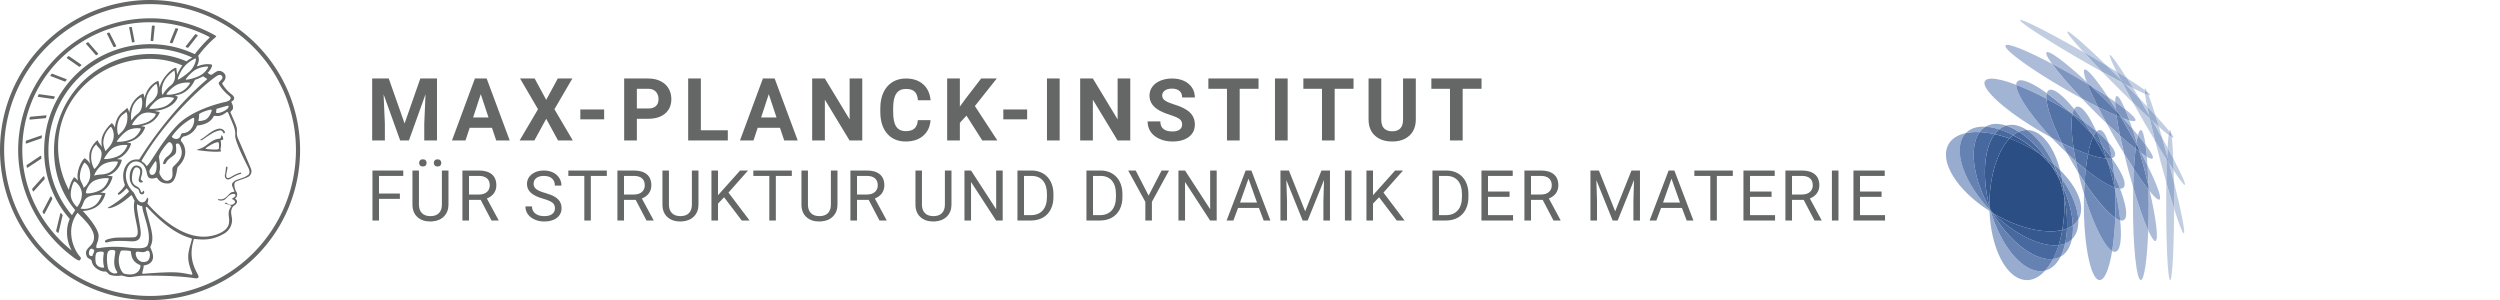 <svg xmlns="http://www.w3.org/2000/svg" viewBox="0 0 2500 300"><defs id="defs35878">
    <style id="style35876">.cls-1,.cls-2{fill:#666;}.cls-2{fill-rule:evenodd;}.cls-3{fill:#c1cde1;}.cls-4{fill:#a2b4d4;}.cls-5{fill:#acbcd8;}.cls-6{fill:#97accf;}.cls-7{fill:#708bb9;}.cls-8{fill:#6582b2;}.cls-9{fill:#99adce;}.cls-10{fill:#5372a5;}.cls-11{fill:#7d95bf;}.cls-12{fill:#48699f;}.cls-13{fill:#7c95bd;}.cls-14{fill:#5f7bac;}.cls-15{fill:#365990;}.cls-16{fill:#406197;}.cls-17{fill:#34558b;}.cls-18{fill:#4b6a9e;}.cls-19{fill:#2b4e85;}</style>
  </defs><defs><style>.minerva-base-style{}</style></defs><g transform="translate(0 0) scale(1.429) translate(0 0)" style="fill: #656767;"><title>minerva</title><path d="M105,0A105,105,0,1,0,210,105,105.1,105.1,0,0,0,105,0Zm0,207.1A102.1,102.1,0,1,1,207.1,105,102.2,102.2,0,0,1,105,207.1Z"/><path class="minerva-base-style" d="M166.6,97c-1.4-3.1-.5-5.1-.9-7.3s-2.7-7-4.3-10.8c-.7-1.7,3.8-1.3.4-7.6,0-.2,4.7-2,0-5.5a26.4,26.4,0,0,1-6-6.7,1,1,0,0,1,0-1.3c2.7-2.4,2.8-5.8-.1-7.5s-4.5,0-6.7,1.4c-.7.5-1.1.8-1.9.5L145.3,51c2.7-2.6,3.3-5.2,3.1-5.6s-4.6-1.3-10.2,1l-.4-.3c2.3-3.9,1-6.7.9-6.9h-.1A81,81,0,0,1,151,25.9h.1c.2-.3.3-.6-.2-.9l-1-.6A92.4,92.4,0,0,0,12.7,105c0,29.5,15,57.9,39.4,75.6a13.5,13.5,0,0,0,2.8,1.6A1.1,1.1,0,0,0,56,182l.3-.5a1,1,0,0,0,.3-.8c0-.7-.9-1.3-2.1-3a27.7,27.7,0,0,1-4.7-15.1,22.1,22.1,0,0,1,4.5-13.7c3.7,3.9,11.7,10.9,11.5,17.4s-6.9,6.8-5.4,12.2c.9,3.4,3.4,2,3.9,4.6.7,4.4,6.7,7.3,9.3,6.9.7-.1,1.2.4,2.4,1.7s6.2,1.6,8.2,1.2,4.1,1.4,8,.9,6.1-.9,8.2-.9,22.5-.3,36,1.8c2.4.4,3.1-.7,2.1-2.5-4.9-8.6-5.6-15.8-2.8-25,5,.4,12.2,1.7,21.6-4a11,11,0,0,0,5.1-9.5c-.1-2.1-1-4.7-.5-6.7s1.3-2.7,2.1-3.2c3.6-2.6,1-4.6.4-4.8a3.4,3.4,0,0,0,1.1-4.6c-.7-.7-2.7-6.2-.4-7.3s5.3-1.8,8.1-3.1a4.5,4.5,0,0,0,2.4-6C174.2,114.4,166.8,97.4,166.6,97ZM64.7,179.1c-.7.2-2.9.3-2.4-2.7s2.3-2.6,3.3-1.6S64.9,177.6,64.7,179.1Zm87-125.9c1.2-.8,2.5-1.1,3.3-.4,2.6,2.6-2.9,4.1-1.8,6.1a30.7,30.7,0,0,0,7.5,8.4c1.2,1,1.4,3.1-3.3,4.1s-23.6,5.9-33.6,16.5c-12.5,13.2-20.4,30.3-21.5,28s-3.6-2.8-3.2-3.5C117,81.6,145.1,57.3,151.7,53.2Zm8.2,21.7c-1,2.9-9.1,5.5-8.7,3.5s0-2.2.6-2.3,3.5-1.1,7.5-2.1C159.7,73.9,160.2,74.1,159.9,74.9Zm-20.6,5.3c-.2-1.2,8.5-4.1,8.8-3.3s-1.8,6-4.7,7-4.7.9-4.6.4A11,11,0,0,0,139.3,80.2ZM119,125.8c-4,2.5-6.2-2.2-6.8-3.1a3.7,3.7,0,0,1-.5-3.1c.3-1.4.5-3.3-.4-9.3-.4-2.7,5-9.2,6.3-10.4s3.1.6,3.2,2.6c.3,3.6-1.8,5.6-3.9,7.2s-3.1,4.4-2.6,5.1a1.5,1.5,0,0,0,1.9-.9c1.5-3.3,6-4.9,6.7-6.7s.3-4.4.2-5.6.9-1.2,1.6-1.1,1.4,1.4,1.8,2.7c2.9,7.5-4.3,12-5.5,13.8S122.1,123.9,119,125.8Zm6.1-29.1c-2.2,1.5-5.3-.5-4.7-1.4a43.7,43.7,0,0,1,11.5-11c3.4-2.1,3.8-2.3,4-1.1a10.6,10.6,0,0,1-2.6,7.5c-2.3,2.5-4.6,2.3-5.8,2.6S126.7,95.6,125.1,96.7Zm-19.3,25.6c-1-.2-1.4-2.1-1.2-2.9s3.1-5.2,4-6.4a.5.5,0,0,1,.8.3C110,117.4,109.4,123.1,105.8,122.3ZM138,48.2a17.7,17.7,0,0,1,7.5-1.6c.8.1-1.9,4.8-6.6,6.8s-8.5,2.5-8.9,2.3S134.1,49.9,138,48.2ZM54.7,126.5c-1.5-1.7-2.8-2.6-2.9-2.5a22.4,22.4,0,0,0-3.6,8.9A65.4,65.4,0,0,1,40.7,105C39.3,69.6,69,41.1,105.2,41.2a56.8,56.8,0,0,1,22.4,4.6,31.3,31.3,0,0,0-3.7,6.6c0-1.9-.5-3.4-.4-4.6s-5.1.9-9.7,8.3a19.9,19.9,0,0,0-2.2,5.3c-.1-2.8-.7-4.9-.9-4.9a16.1,16.1,0,0,0-8.5,8.8,22.4,22.4,0,0,0-1.1,3.4c-.2-1.9-.7-3.2-.9-3.2s-5.9,2.3-8.6,8.9A15.4,15.4,0,0,0,90.5,79c-.5-2.3-1.4-3.7-1.7-3.4-1.9,2.4-5.7,3.5-7.6,9.6a13.2,13.2,0,0,0-.7,4.2c-.8-2-2-3.2-2.3-3.2s-6.1,5.5-7,10.9a15.8,15.8,0,0,0,.2,5.8c-1.1-1.8-2.5-3-3.1-4.8-.9.5-5.7,5-5.8,10.7a19.7,19.7,0,0,0,.7,6.1c-1.6-2.9-3.8-4.2-4.1-4.1s-4,4.1-4.8,11.1A11.8,11.8,0,0,0,54.7,126.5Zm74.1-79.7c2.8-3.4,7.6-6.1,8.2-5.8s-.8,5.6-3.9,8.6-8.1,6.2-8.6,6.1S126.2,49.8,128.8,46.8Zm-9.3,13a21,21,0,0,0-5.6,6.4c-.5.9-1.9-5,1.7-10.6,2.2-3.5,6.6-6.6,6.5-6.2S124.2,56,119.5,59.8Zm-10.1,7.5c-3.4,5.1-3.6,3.3-7.3,8.3-.2.2-.2-6.5,1.1-9.4,2.1-4.7,5.7-7.4,6.2-7.5S111.3,64.5,109.4,67.3ZM98.3,77.4c-1.7,3-3.3,2.3-6.2,6.7-.3.4-1.1-3.6.7-9.1a12.6,12.6,0,0,1,5.9-6.9C99.3,68,100.4,73.8,98.3,77.4ZM88,88.1c-1.8,3.9-2.9,4-5,6.4-.3.4-1.8-3.7-.4-8.8s4-5.6,5.3-7S89.9,84,88,88.1Zm-8.4,6.6a10.3,10.3,0,0,1-.4,3c-1.3,4.3-3.9,6.2-5.3,8.1a15.7,15.7,0,0,1-1.6-5.8,15.2,15.2,0,0,1,5.2-11.2C78.3,88.8,79.6,92,79.6,94.7Zm-8.5,12.8A14.9,14.9,0,0,1,66,118.3a17.7,17.7,0,0,1-2.2-7.6c-.2-6.3,2.4-8.5,3.6-9.7C67.9,102.8,71.1,104.2,71.1,107.5ZM59,113.8c1.8.9,3.9,3.4,4.1,8.2s-3.2,8.7-4.6,9.4c-.9-3.7-2.6-4.4-2.6-8A18,18,0,0,1,59,113.8Zm7.3,12.5c4.6-2,9.6-1.7,9.8-1.5s-1.5,5.9-5.9,8.2-9.5,2.7-10,2.1S61.7,128.3,66.3,126.3Zm-.4-3.4c.3-1.5,3-6.5,7.1-8.3h0a18.4,18.4,0,0,1,9.4-1.5c.5.2-1.7,5.6-5.8,7.6S70.1,121.6,65.9,122.9Zm6.9-11.8c.2-.4,3.5-6.4,7.4-8.2a17.5,17.5,0,0,1,8.9-1.4c.3.1-1.8,5.4-6.2,7.6S72.6,111.6,72.8,111.1Zm8.9-11.9c-.3-.2,4.4-6.4,8.4-8.3a15.6,15.6,0,0,1,8.4-1c.3.3-1.9,5.5-6.5,7.5A24.2,24.2,0,0,1,81.7,99.2ZM92.4,87.4c-.2-.2,3.4-6.3,7.4-7.9s7.7-.1,8.9,0-1.3,4.5-6.6,6.4S93.1,87.7,92.4,87.4Zm12-11.4c.1-.3,4.1-5.9,8.1-7.3a16.4,16.4,0,0,1,9.2-.2c.5.2-2.8,5-7.7,6.5S104.3,76.3,104.4,76Zm12.1-9.9c-.5-.3,4.3-5.7,8.2-7.2a18,18,0,0,1,8.3-1c.3.2-2.5,4.9-7.1,6.7S117.1,66.5,116.5,66.1ZM50.2,175.3C28.6,158.1,15.6,132.1,15.6,105A89.3,89.3,0,0,1,146.4,25.8a.4.4,0,0,1,.1.7,97.3,97.3,0,0,0-10.2,11.4,73.1,73.1,0,0,0-31.3-7A74.3,74.3,0,0,0,30.9,105a72.1,72.1,0,0,0,17.9,48.2,23.1,23.1,0,0,0-1.9,9.4A25.6,25.6,0,0,0,50.2,175.3Zm.2-24.8h-.1A69.2,69.2,0,0,1,33.9,105,71.2,71.2,0,0,1,105,33.9a70.1,70.1,0,0,1,29.6,6.4,22.6,22.6,0,0,0-4.1,2.6A63.1,63.1,0,0,0,105,37.8,67.3,67.3,0,0,0,37.8,105c0,16.1,5,30.2,14.8,42C52.1,147.9,51.3,149.1,50.4,150.5Zm3.5-5.6c-1.3-1.2-4.1-4.3-4.4-8.3V136c0-4.3,1.9-8.6,2.4-9s5.3,3.3,5.4,8.7A14.4,14.4,0,0,1,53.9,144.9Zm8-7.2c3.9-1.8,9.6-1.4,9.3-1.1s-1.8,5.8-6.2,8a12.1,12.1,0,0,1-8.7,1.3C58.6,143.3,58.1,139.5,61.9,137.7Zm5.2,46.5c-.6-2.7-.4-6.3.5-7.3s4.9-1.2,5-.1-1.1,5.4.3,10.2C72.6,187.7,68.3,187.4,67.1,184.2Zm.3-11.1c-.3-2,1.6-3.9,1.6-8.2s-6.6-12.6-11.1-17.3a19.5,19.5,0,0,0,7.9-1.9c6.6-3.1,7.9-10.1,8.1-10.4a11,11,0,0,0-3.8-.4l.8-.4c6.4-3.5,8.1-11,7.8-11.1a17,17,0,0,0-4-.3l2-.7c6.8-2.7,8.7-10.3,8.5-10.6a16.1,16.1,0,0,0-3.5-.4l1.9-.8c6.2-3.1,8.4-10.1,8.1-10.3a10.5,10.5,0,0,0-3.3-.4,23.7,23.7,0,0,0,4.5-1.5c6.7-2.9,8.9-9.3,8.6-9.6a10.9,10.9,0,0,0-3-.5,34.5,34.5,0,0,0,4.4-1.3c6.6-2.2,9.2-8.5,8.8-8.6l-3.7-.8a24.5,24.5,0,0,0,6.6-1.3c7.1-2.4,9.6-6.7,9.8-8.6a6,6,0,0,0-2.3-.8,29.3,29.3,0,0,0,4.7-1.2c6.6-2.7,9.4-9.3,9.6-9.8a29.3,29.3,0,0,0,3.9-1.6l1.9-.9,1.6,1.1c1,.6,1.4.8.9,1.2C122,75,105,99.5,97.6,111.3c-.2.4-.6.3-1.3.3-7.9-.6-12.4,8.9-8.9,17.8-.4,1.8-4.2,5.3-4.5,5.5s-1,1.4.3,1.3,4.2-3.2,5.4-4.5c.4.6,2.2,2,1.3,2.8A63.6,63.6,0,0,1,76,145c-2.6,1.2,4.2,2.1,15.7-8.3.7-.6,1.5,2.4,2.5,3.7-2,6.5,2.9,19.1,2.1,23a2.8,2.8,0,0,1-2.8,2.7c-11.4.3-12.5-.3-18.3,1.4-2.7.8-2,2.6-.1,2.1s4.6-1.5,16.9-.7c3.1.1,6.5-.6,6.5-5.7s-3.6-18.4-2.4-20.3a6.9,6.9,0,0,0,3.5,1.4c-.2,4.5,7,19,3.8,27-1.2,3-6.4,2.7-15.4,1.8C72.7,171.6,67.7,174.9,67.4,173.1Zm35.1,9.9c-5.9,2-8.3-4.9-7.3-6.4s4.4,1,7.3-.9S106,181.8,102.5,183Zm-27,4.3c-.8-3.7-1.1-10,.4-11.5s4.9-.9,4.8.2c-.3,4.3-2.1,9.2,1.2,14.1C83.2,192,76.7,192.3,75.5,187.3Zm11.4,4.2c-1.6-.4-6-7.4-2.4-15.8.3-.8,5.8-.3,6.8,0s-.8,6.8,6.8,9.8C98.8,185.8,98,194.3,86.9,191.5Zm47.2-23.3c-2.5,8.8-3.8,12.3,0,21.9.5,1.3.9,2.3-.2,2.1-7.7-1.4-9.4-2.6-33.7-.6-1.7.2.6-3.4.3-5.8,2.2-.3,5.8-1.3,6.5-4.9s-2.1-7.6-1.8-8.2c3.5-6.7-.2-14.1-3.1-26.6-.3-1.2.4-1.7.9-1.1,15.6,16.9,25.5,20.2,30.9,21.8C134.4,167,134.3,167.6,134.1,168.2ZM174,122.1c-3.3,2.9-8.3,3.1-10.3,4.9s-1.5,2.5-.4,5.2,1.1,1.7-1.1,2.3-4.1,5.8-8.8,4.9c-1.8-.3-.5.8.2.9,2.6.3,3.7-.5,4.6-1.4s2.2-2.4,3.6-2.9,2.9-.5,3,.6-1.9,2.1-2.7,2.5c1,.5,3.9,1.9,1.4,3.6s-4.6-.5-4.9-.7-1.7-.2-1.3.3,5.2,1.3,4.5,2.2c-3.5,4.7-.6,7.5-1.7,12.3s-7.7,7.5-12.8,8.4c-17.4,3.1-34.3-11.6-44.2-22.8.9-2.1.8-4.8-.1-3.8s-.7,2.4-2.8,2.9c-3.9,1-5.7-5.9-6.9-7.1-4.8-4.7-6.7-11.4-3.9-17.3s9-4.7,11.4-1.1,1.7,7,3.4,8.3,4.8.2,5.4,0,1.7,4.3,8,4.1,5.9-10.7,6.9-11.6c8.6-8.4,4.2-15.9,2.6-17.6s1-3.6,1.5-3.7a13,13,0,0,0,9.4-7.7s8.4-.2,11.4-6.2c.8-1.6,3.3,1.5,8.9-2.9a.8.8,0,0,1,1.4.3c3.7,8.9,5.2,11.3,4.9,15.8s8.7,21.5,9.4,23.1S174.8,121.3,174,122.1Z"/><path class="minerva-base-style" d="M153.8,90c-4.9.2-10.6,6.2-12.4,7s-1.3,1.5-.2,1.1,5.9-4.7,10.7-6.4,3.6,1.8,5,1.6S156.6,89.9,153.8,90Z"/><path class="minerva-base-style" d="M154.9,94.8c-.4.1.4,2.2-1.7,2.3-4.6.3-8.3,4.7-11.1,6a12.9,12.9,0,0,1-3.8,1.4.3.3,0,0,0,.1.6c11.7,1.6,16.2,1.1,16.3.7s-.6-1.2-.4-1.7a11.3,11.3,0,0,0,.1-5.5c-.2-.8,1.8-.3,1.8-1.3S155.6,94.7,154.9,94.8Zm-1.8,9.3c-.2.9-5.5.5-8.3.2-.7,0-1.8-.1.3-1.4s4.1-2.8,7.2-3.4a.8.8,0,0,1,.8.6A10.6,10.6,0,0,1,153.1,104.1Z"/><path class="minerva-base-style" d="M168.4,120.8c-.9,0-4.5,1.6-5.9,2.5s-4.4,2.7-4.2-.8c.1-1.3.9-4.4.9-5.3s-1-.7-1.1,0a36.9,36.9,0,0,1-.7,5.3c-.4,1.8,1.2,4,3.6,2.7s4.8-2.9,7.3-3.4C168.9,121.7,169,120.8,168.4,120.8Z"/><path class="minerva-base-style" d="M100.5,133.6c-.7-.3-.5,1.2-1.4,1s-.2-1.3-1.8-3-2.8-1.2-4.3-3.6-.3-12,3.1-10.8,1.6,5,1,8,2.5,2.8,2.8,2.1-1.1-.9-1.4-1.9,3.5-7.6-1.8-9.4c-3.8-1.3-6.4,3.6-5.9,8.9a8,8,0,0,0,5.1,7.1c2.3.8.6,4,3.7,4C101,136,101.3,133.9,100.5,133.6Z"/><path class="minerva-base-style" d="M131.3,33.4c.2.1.3,0,.5-.1l6.5-8.3a.5.5,0,0,0-.2-.6L137,24a.4.4,0,0,0-.5.1L130,32.4c-.2.2-.1.5.2.6Z"/><path class="minerva-base-style" d="M119.2,30l1.1.3a.5.5,0,0,0,.5-.3l3.8-9.4a.4.4,0,0,0-.3-.6l-1.2-.2h-.3l-3.9,9.6A.4.4,0,0,0,119.2,30Z"/><path class="minerva-base-style" d="M105.8,28.7h1.1c.2.1.4-.1.4-.3l1-10a.5.5,0,0,0-.4-.5h-1.1c-.3,0-.4.2-.5.4l-.9,10A.4.4,0,0,0,105.8,28.7Z"/><path class="minerva-base-style" d="M92.8,29.7l1.1-.2c.2,0,.4-.2.3-.4l-1.9-9.9c0-.2-.2-.4-.4-.3H90.7c-.2.1-.4.3-.3.5l1.9,9.9C92.3,29.6,92.5,29.7,92.8,29.7Z"/><path class="minerva-base-style" d="M79.4,32.8l.5.2,1.1-.4a.4.4,0,0,0,.3-.6l-4.6-9a.4.4,0,0,0-.5-.2l-1,.3a.4.4,0,0,0-.3.6Z"/><path class="minerva-base-style" d="M67,38.5c.1.2.3.2.5.1l1-.6a.4.4,0,0,0,.1-.6l-6.7-7.7c-.2-.2-.4-.2-.5-.1l-1,.6c-.3.1-.3.4-.1.6Z"/><path class="minerva-base-style" d="M55.4,46.7c.2.1.4.1.5-.1l.9-.7a.5.5,0,0,0,0-.7l-8.5-5.9h-.5l-.9.8a.5.5,0,0,0,0,.7Z"/><path class="minerva-base-style" d="M45.4,57.1a.4.4,0,0,0,.4-.2l.8-.9c.2-.2.1-.5-.2-.6l-9.8-3.8c-.2-.1-.4-.1-.5.1l-.7.9a.4.4,0,0,0,.2.7Z"/><path class="minerva-base-style" d="M26.8,67.8l10.5,1.5c.2,0,.4-.1.4-.3l.6-1a.4.4,0,0,0-.3-.6L27.5,65.9l-.5.2a5.4,5.4,0,0,1-.5,1.1A.4.4,0,0,0,26.8,67.8Z"/><path class="minerva-base-style" d="M21.1,83.7l10.7-1a.3.3,0,0,0,.3-.3,7.6,7.6,0,0,0,.4-1.1.4.4,0,0,0-.4-.6l-10.8,1-.4.3-.3,1.2C20.6,83.5,20.8,83.8,21.1,83.7Z"/><path class="minerva-base-style" d="M29.2,96.5c0-.4.1-.9.1-1.3s-.2-.5-.5-.4L18.4,98.4c-.2.1-.3.2-.3.4s-.1.8-.1,1.2a.4.4,0,0,0,.6.4l10.3-3.6A.3.3,0,0,0,29.2,96.5Z"/><path class="minerva-base-style" d="M28.9,110.8v-1.3a.5.5,0,0,0-.7-.4l-9.4,6.3c-.2,0-.2.2-.2.4s.1.8.1,1.2a.5.5,0,0,0,.7.3l9.4-6.2C28.9,111,29,110.9,28.9,110.8Z"/><path class="minerva-base-style" d="M31.3,125l-.3-1.3a.4.4,0,0,0-.7-.2L22.6,132c-.1.1-.2.3-.1.4s.3.8.4,1.2a.4.4,0,0,0,.7.2l7.6-8.4C31.3,125.3,31.3,125.2,31.3,125Z"/><path class="minerva-base-style" d="M35.2,137.7,29.8,148c-.1.1,0,.3,0,.4l.7,1.2a.4.4,0,0,0,.7-.1l5.4-10.2c0-.1.1-.2,0-.4l-.6-1.2A.5.5,0,0,0,35.2,137.7Z"/><path class="minerva-base-style" d="M42.9,149.3c-.2-.3-.7-.2-.7.1l-2.9,12c-.1.2,0,.3,0,.4l1,1a.4.4,0,0,0,.7-.1l2.8-11.9c.1-.1,0-.2,0-.3Z"/></g><g transform="translate(366.666 41.435)"><g transform="translate(0 99.06)" style="fill: #656767;"><path d="M5.500-62L22.094-62L37.922-17.029L53.656-62L70.328-62L70.328 0L57.594 0L57.594-16.951L58.859-46.213L42.234 0L33.516 0L16.922-46.166L18.203-16.951L18.203 0L5.500 0L5.500-62ZM129.563 0L125.281-12.719L103.031-12.719L98.797 0L85.297 0L108.234-62L120-62L143.063 0L129.563 0ZM114.109-46.339L106.453-23L121.859-23L114.109-46.339ZM168-62L179.547-40.631L191.109-62L205.703-62L187.766-31.259L206.172 0L191.391 0L179.547-21.715L167.703 0L152.938 0L171.344-31.259L153.391-62L168-62ZM237.484-31L237.484-21.141L213.656-21.141L213.656-31L237.484-31ZM281.328-21.703L270.203-21.703L270.203 0L257.500 0L257.500-62L281.531-62Q288.484-62 293.750-59.436Q299.016-56.872 301.852-52.155Q304.688-47.437 304.688-41.410L304.688-41.410Q304.688-32.259 298.484-26.981Q292.281-21.703 281.328-21.703L281.328-21.703ZM270.203-51.719L270.203-32L281.531-32Q286.578-32 289.219-34.415Q291.859-36.830 291.859-41.325L291.859-41.325Q291.859-45.932 289.195-48.786Q286.531-51.639 281.828-51.719L281.828-51.719L270.203-51.719ZM334.203-62L334.203-10.203L361.156-10.203L361.156 0L321.500 0L321.500-62L334.203-62ZM417.563 0L413.281-12.719L391.031-12.719L386.797 0L373.297 0L396.234-62L408-62L431.063 0L417.563 0ZM402.109-46.339L394.453-23L409.859-23L402.109-46.339ZM495.609-62L495.609 0L482.906 0L458.203-40.804L458.203 0L445.500 0L445.500-62L458.203-62L482.953-21.117L482.953-62L495.609-62ZM551.172-20.375L563.875-20.375Q563.156-10.422 556.531-4.711Q549.906 1 539.078 1L539.078 1Q527.219 1 520.430-6.937Q513.641-14.874 513.641-28.728L513.641-28.728L513.641-32.475Q513.641-41.321 516.773-48.054Q519.906-54.786 525.727-58.393Q531.547-62 539.234-62L539.234-62Q549.906-62 556.422-56.281Q562.938-50.563 563.953-40.234L563.953-40.234L551.266-40.234Q550.797-46.203 547.938-48.891Q545.078-51.578 539.234-51.578L539.234-51.578Q532.891-51.578 529.742-47.065Q526.594-42.551 526.500-33.059L526.500-33.059L526.500-28.437Q526.500-18.526 529.531-13.943Q532.563-9.359 539.078-9.359L539.078-9.359Q544.953-9.359 547.852-12.047Q550.750-14.734 551.172-20.375L551.172-20.375ZM615.625 0L599.797-24.875L593.203-17.721L593.203 0L580.500 0L580.500-62L593.203-62L593.203-33.901L598.781-41.606L614.484-62L630.094-62L608.219-34.451L630.734 0L615.625 0ZM660.484-31L660.484-21.141L636.656-21.141L636.656-31L660.484-31ZM693-62L693 0L680.313 0L680.313-62L693-62ZM763.609-62L763.609 0L750.906 0L726.203-40.804L726.203 0L713.500 0L713.500-62L726.203-62L750.953-21.117L750.953-62L763.609-62ZM815.453-15.963L815.453-15.963Q815.453-19.529 812.914-21.436Q810.375-23.344 803.773-25.468Q797.172-27.593 793.313-29.660L793.313-29.660Q782.828-35.289 782.828-44.851L782.828-44.851Q782.828-49.826 785.641-53.721Q788.453-57.615 793.719-59.808Q798.984-62 805.547-62L805.547-62Q812.156-62 817.313-59.613Q822.469-57.227 825.328-52.897Q828.188-48.567 828.188-43.047L828.188-43.047L815.500-43.047Q815.500-47.237 812.828-49.556Q810.156-51.875 805.344-51.875L805.344-51.875Q800.688-51.875 798.102-49.930Q795.516-47.985 795.516-44.820L795.516-44.820Q795.516-41.841 798.547-39.834Q801.578-37.827 807.453-36.052L807.453-36.052Q818.281-32.814 823.234-28.003Q828.188-23.193 828.188-16.032L828.188-16.032Q828.188-8.061 822.141-3.530Q816.094 1 805.844 1L805.844 1Q798.734 1 792.898-1.589Q787.063-4.177 783.992-8.686Q780.922-13.195 780.922-19.119L780.922-19.119L793.656-19.119Q793.656-9.031 805.844-9.031L805.844-9.031Q810.375-9.031 812.914-10.853Q815.453-12.675 815.453-15.963ZM891.875-62L891.875-51.719L873.016-51.719L873.016 0L860.313 0L860.313-51.719L841.688-51.719L841.688-62L891.875-62ZM921-62L921 0L908.313 0L908.313-62L921-62ZM986.875-62L986.875-51.719L968.016-51.719L968.016 0L955.313 0L955.313-51.719L936.688-51.719L936.688-62L986.875-62ZM1036.391-62L1049.141-62L1049.141-21.067Q1049.141-10.869 1042.813-4.934Q1036.484 1 1025.516 1L1025.516 1Q1014.734 1 1008.383-4.761Q1002.031-10.522 1001.906-20.594L1001.906-20.594L1001.906-62L1014.609-62L1014.609-20.918Q1014.609-14.792 1017.508-11.998Q1020.406-9.203 1025.516-9.203L1025.516-9.203Q1036.234-9.203 1036.391-20.571L1036.391-20.571L1036.391-62ZM1114.875-62L1114.875-51.719L1096.016-51.719L1096.016 0L1083.313 0L1083.313-51.719L1064.688-51.719L1064.688-62L1114.875-62Z"/></g><g transform="translate(0 179.07)" style="fill: #656767;"><path d="M33.219-27L33.219-21.641L12.344-21.641L12.344 0L5.781 0L5.781-50L36.609-50L36.609-44.594L12.344-44.594L12.344-27L33.219-27ZM75.219-50L81.813-50L81.813-15.789Q81.781-8.682 77.391-4.157Q73 0.368 65.469 0.921L65.469 0.921L63.734 1Q55.563 1 50.711-3.462Q45.859-7.924 45.781-15.726L45.781-15.726L45.781-50L52.281-50L52.281-15.888Q52.281-10.432 55.258-7.403Q58.234-4.375 63.734-4.375L63.734-4.375Q69.297-4.375 72.258-7.380Q75.219-10.385 75.219-15.856L75.219-15.856L75.219-50ZM52.453-57.594L52.453-57.594Q52.453-59.141 53.391-60.180Q54.328-61.219 56.180-61.219Q58.031-61.219 58.984-60.180Q59.938-59.141 59.938-57.602Q59.938-56.063 58.984-55.031Q58.031-54 56.180-54Q54.328-54 53.391-55.031Q52.453-56.063 52.453-57.594ZM67.156-57.563L67.156-57.563Q67.156-59.081 68.094-60.134Q69.031-61.188 70.875-61.188Q72.719-61.188 73.680-60.134Q74.641-59.081 74.641-57.555Q74.641-56.029 73.680-55.015Q72.719-54 70.875-54Q69.031-54 68.094-55.015Q67.156-56.029 67.156-57.563ZM124.828 0L114.031-20.625L102.344-20.625L102.344 0L95.750 0L95.750-50L112.219-50Q120.625-50 125.156-46.206Q129.688-42.412 129.688-35.165L129.688-35.165Q129.688-30.551 127.172-27.136Q124.656-23.722 120.188-22.019L120.188-22.019L131.875-0.415L131.875 0L124.828 0ZM102.344-44.594L102.344-26L112.422-26Q117.313-26 120.203-28.496Q123.094-30.991 123.094-35.166L123.094-35.166Q123.094-39.710 120.336-42.137Q117.578-44.563 112.391-44.594L112.391-44.594L102.344-44.594ZM176.438-21.812L176.438-21.812Q168-24.227 164.156-27.757Q160.313-31.286 160.313-36.459L160.313-36.459Q160.313-42.334 165.008-46.167Q169.703-50 177.219-50L177.219-50Q182.359-50 186.375-48.016Q190.391-46.031 192.594-42.547Q194.797-39.063 194.797-34.922L194.797-34.922L188.203-34.922Q188.203-39.438 185.328-42.016Q182.453-44.594 177.219-44.594L177.219-44.594Q172.375-44.594 169.656-42.470Q166.938-40.347 166.938-36.567L166.938-36.567Q166.938-33.533 169.516-31.441Q172.094-29.349 178.297-27.614Q184.500-25.880 188.008-23.783Q191.516-21.686 193.203-18.887Q194.891-16.088 194.891-12.300L194.891-12.300Q194.891-6.266 190.180-2.633Q185.469 1 177.563 1L177.563 1Q172.438 1 167.992-0.969Q163.547-2.938 161.141-6.352Q158.734-9.766 158.734-14.109L158.734-14.109L165.328-14.109Q165.328-9.594 168.664-6.984Q172-4.375 177.563-4.375L177.563-4.375Q182.766-4.375 185.531-6.484Q188.297-8.594 188.297-12.236Q188.297-15.879 185.734-17.872Q183.172-19.864 176.438-21.812ZM240.156-50L240.156-44.594L224.172-44.594L224.172 0L217.641 0L217.641-44.594L201.672-44.594L201.672-50L240.156-50ZM279.828 0L269.031-20.625L257.344-20.625L257.344 0L250.750 0L250.750-50L267.219-50Q275.625-50 280.156-46.206Q284.688-42.412 284.688-35.165L284.688-35.165Q284.688-30.551 282.172-27.136Q279.656-23.722 275.188-22.019L275.188-22.019L286.875-0.415L286.875 0L279.828 0ZM257.344-44.594L257.344-26L267.422-26Q272.313-26 275.203-28.496Q278.094-30.991 278.094-35.166L278.094-35.166Q278.094-39.710 275.336-42.137Q272.578-44.563 267.391-44.594L267.391-44.594L257.344-44.594ZM325.219-50L331.813-50L331.813-15.789Q331.781-8.682 327.391-4.157Q323 0.368 315.469 0.921L315.469 0.921L313.734 1Q305.563 1 300.711-3.462Q295.859-7.924 295.781-15.726L295.781-15.726L295.781-50L302.281-50L302.281-15.888Q302.281-10.432 305.258-7.403Q308.234-4.375 313.734-4.375L313.734-4.375Q319.297-4.375 322.258-7.380Q325.219-10.385 325.219-15.856L325.219-15.856L325.219-50ZM375.063 0L357.422-23.250L351.344-16.892L351.344 0L344.781 0L344.781-50L351.344-50L351.344-25.275L373.453-50L381.391-50L361.797-27.912L382.922 0L375.063 0ZM425.156-50L425.156-44.594L409.172-44.594L409.172 0L402.641 0L402.641-44.594L386.672-44.594L386.672-50L425.156-50ZM464.219-50L470.813-50L470.813-15.789Q470.781-8.682 466.391-4.157Q462 0.368 454.469 0.921L454.469 0.921L452.734 1Q444.563 1 439.711-3.462Q434.859-7.924 434.781-15.726L434.781-15.726L434.781-50L441.281-50L441.281-15.888Q441.281-10.432 444.258-7.403Q447.234-4.375 452.734-4.375L452.734-4.375Q458.297-4.375 461.258-7.380Q464.219-10.385 464.219-15.856L464.219-15.856L464.219-50ZM512.828 0L502.031-20.625L490.344-20.625L490.344 0L483.750 0L483.750-50L500.219-50Q508.625-50 513.156-46.206Q517.688-42.412 517.688-35.165L517.688-35.165Q517.688-30.551 515.172-27.136Q512.656-23.722 508.188-22.019L508.188-22.019L519.875-0.415L519.875 0L512.828 0ZM490.344-44.594L490.344-26L500.422-26Q505.313-26 508.203-28.496Q511.094-30.991 511.094-35.166L511.094-35.166Q511.094-39.710 508.336-42.137Q505.578-44.563 500.391-44.594L500.391-44.594L490.344-44.594ZM578.219-50L584.813-50L584.813-15.789Q584.781-8.682 580.391-4.157Q576 0.368 568.469 0.921L568.469 0.921L566.734 1Q558.563 1 553.711-3.462Q548.859-7.924 548.781-15.726L548.781-15.726L548.781-50L555.281-50L555.281-15.888Q555.281-10.432 558.258-7.403Q561.234-4.375 566.734-4.375L566.734-4.375Q572.297-4.375 575.258-7.380Q578.219-10.385 578.219-15.856L578.219-15.856L578.219-50ZM636.031-50L636.031 0L629.422 0L604.375-38.524L604.375 0L597.781 0L597.781-50L604.375-50L629.500-11.303L629.500-50L636.031-50ZM664.547 0L650.781 0L650.781-50L664.828-50Q671.313-50 676.305-47.119Q681.297-44.239 684.016-38.909Q686.734-33.579 686.766-26.688L686.766-26.688L686.766-23.485Q686.766-16.421 684.047-11.099Q681.328-5.777 676.289-2.920Q671.250-0.063 664.547 0L664.547 0ZM665-44.594L657.344-44.594L657.344-5.359L664.250-5.359Q671.828-5.359 676.055-10.106Q680.281-14.854 680.281-23.625L680.281-23.625L680.281-26.548Q680.281-35.068 676.297-39.799Q672.313-44.531 665-44.594L665-44.594ZM733.547 0L719.781 0L719.781-50L733.828-50Q740.313-50 745.305-47.119Q750.297-44.239 753.016-38.909Q755.734-33.579 755.766-26.688L755.766-26.688L755.766-23.485Q755.766-16.421 753.047-11.099Q750.328-5.777 745.289-2.920Q740.250-0.063 733.547 0L733.547 0ZM734-44.594L726.344-44.594L726.344-5.359L733.250-5.359Q740.828-5.359 745.055-10.106Q749.281-14.854 749.281-23.625L749.281-23.625L749.281-26.548Q749.281-35.068 745.297-39.799Q741.313-44.531 734-44.594L734-44.594ZM769.031-50L781.953-24.898L794.938-50L802.391-50L785.234-18.650L785.234 0L778.672 0L778.672-18.650L761.516-50L769.031-50ZM850.031-50L850.031 0L843.422 0L818.375-38.524L818.375 0L811.781 0L811.781-50L818.375-50L843.500-11.303L843.500-50L850.031-50ZM897.016 0L892.250-12.594L871.406-12.594L866.719 0L859.953 0L878.969-50L884.703-50L903.734 0L897.016 0ZM881.828-41.868L873.391-18L890.313-18L881.828-41.868ZM913.781-50L922.250-50L938.516-9.199L954.797-50L963.297-50L963.297 0L956.734 0L956.734-19.466L957.359-40.487L941.016 0L936 0L919.688-40.392L920.344-19.466L920.344 0L913.781 0L913.781-50ZM984.813-50L984.813 0L978.250 0L978.250-50L984.813-50ZM1030.063 0L1012.422-23.250L1006.344-16.892L1006.344 0L999.781 0L999.781-50L1006.344-50L1006.344-25.275L1028.453-50L1036.391-50L1016.797-27.912L1037.922 0L1030.063 0ZM1079.547 0L1065.781 0L1065.781-50L1079.828-50Q1086.313-50 1091.305-47.119Q1096.297-44.239 1099.016-38.909Q1101.734-33.579 1101.766-26.688L1101.766-26.688L1101.766-23.485Q1101.766-16.421 1099.047-11.099Q1096.328-5.777 1091.289-2.920Q1086.250-0.063 1079.547 0L1079.547 0ZM1080-44.594L1072.344-44.594L1072.344-5.359L1079.250-5.359Q1086.828-5.359 1091.055-10.106Q1095.281-14.854 1095.281-23.625L1095.281-23.625L1095.281-26.548Q1095.281-35.068 1091.297-39.799Q1087.313-44.531 1080-44.594L1080-44.594ZM1142.906-29L1142.906-23.625L1121.344-23.625L1121.344-5.359L1146.391-5.359L1146.391 0L1114.781 0L1114.781-50L1146.047-50L1146.047-44.594L1121.344-44.594L1121.344-29L1142.906-29ZM1186.828 0L1176.031-20.625L1164.344-20.625L1164.344 0L1157.750 0L1157.750-50L1174.219-50Q1182.625-50 1187.156-46.206Q1191.688-42.412 1191.688-35.165L1191.688-35.165Q1191.688-30.551 1189.172-27.136Q1186.656-23.722 1182.188-22.019L1182.188-22.019L1193.875-0.415L1193.875 0L1186.828 0ZM1164.344-44.594L1164.344-26L1174.422-26Q1179.313-26 1182.203-28.496Q1185.094-30.991 1185.094-35.166L1185.094-35.166Q1185.094-39.710 1182.336-42.137Q1179.578-44.563 1174.391-44.594L1174.391-44.594L1164.344-44.594ZM1223.781-50L1232.250-50L1248.516-9.199L1264.797-50L1273.297-50L1273.297 0L1266.734 0L1266.734-19.466L1267.359-40.487L1251.016 0L1246 0L1229.688-40.392L1230.344-19.466L1230.344 0L1223.781 0L1223.781-50ZM1320.016 0L1315.250-12.594L1294.406-12.594L1289.719 0L1282.953 0L1301.969-50L1307.703-50L1326.734 0L1320.016 0ZM1304.828-41.868L1296.391-18L1313.313-18L1304.828-41.868ZM1366.156-50L1366.156-44.594L1350.172-44.594L1350.172 0L1343.641 0L1343.641-44.594L1327.672-44.594L1327.672-50L1366.156-50ZM1404.906-29L1404.906-23.625L1383.344-23.625L1383.344-5.359L1408.391-5.359L1408.391 0L1376.781 0L1376.781-50L1408.047-50L1408.047-44.594L1383.344-44.594L1383.344-29L1404.906-29ZM1447.828 0L1437.031-20.625L1425.344-20.625L1425.344 0L1418.750 0L1418.750-50L1435.219-50Q1443.625-50 1448.156-46.206Q1452.688-42.412 1452.688-35.165L1452.688-35.165Q1452.688-30.551 1450.172-27.136Q1447.656-23.722 1443.188-22.019L1443.188-22.019L1454.875-0.415L1454.875 0L1447.828 0ZM1425.344-44.594L1425.344-26L1435.422-26Q1440.313-26 1443.203-28.496Q1446.094-30.991 1446.094-35.166L1446.094-35.166Q1446.094-39.710 1443.336-42.137Q1440.578-44.563 1435.391-44.594L1435.391-44.594L1425.344-44.594ZM1471.813-50L1471.813 0L1465.250 0L1465.250-50L1471.813-50ZM1514.906-29L1514.906-23.625L1493.344-23.625L1493.344-5.359L1518.391-5.359L1518.391 0L1486.781 0L1486.781-50L1518.047-50L1518.047-44.594L1493.344-44.594L1493.344-29L1514.906-29Z"/></g></g><g transform="translate(1945.941 20) scale(1.239) translate(0 0)"><title id="title35880">mpsd-desktop-de</title><g transform="translate(-1535.039,-3.1)" id="Minerva"/><g transform="translate(-1535.039,-3.1)" data-name="Ebene 3" id="Ebene_3">
    <path style="fill:#c1cde1" id="path36067" d="m 1716,213 c -1.76,0 -3.18,-27.1 -3.18,-60.55 0,-6.17 0,-12.13 0.14,-17.73 2.22,7.77 4.33,14.83 6.22,20.8 -0.08,32 -1.47,57.48 -3.18,57.48 m 3,-79.1 c -1.18,-4.73 -2.46,-9.7 -3.82,-14.84 1.28,2 2.49,3.87 3.62,5.58 0.08,3 0.15,6.05 0.2,9.27 m -0.53,-19 c -1.4,-2.67 -2.92,-5.54 -4.56,-8.56 0.27,-4.37 0.58,-7.9 0.91,-10.38 a 25.06,25.06 0 0 0 2.51,1.74 c 0.44,4 0.83,9.93 1.13,17.21 M 1717,95.05 q -0.68,-0.92 -1.61,-2.09 c 0.19,-0.7 0.39,-1.06 0.6,-1.06 0.36,0 0.7,1.11 1,3.15" class="cls-3"/>
    <path style="fill:#a2b4d4" id="path36069" d="m 1659.11,213 c -7,0 -12.73,-27.1 -12.73,-60.55 0,-3.06 0,-6.06 0.14,-9 7.25,24.06 16.32,42.43 22.65,46.07 -2.33,14.28 -6,23.47 -10.06,23.47 m 10,-98.07 -0.21,-0.28 h 0.15 c 0,0.11 0,0.22 0.05,0.33 m -3,-13.06 a 95,95 0 0 0 -9.47,-8.83 3.64,3.64 0 0 1 2.47,-1.14 c 2.59,0 5,3.67 7,10" class="cls-4"/>
    <path style="fill:#acbcd8" id="path36071" d="m 1692.34,213 c -3.52,0 -6.36,-27.1 -6.36,-60.55 0,-4.9 0.06,-9.67 0.18,-14.23 4.35,14.76 8.71,27.16 12.17,34.85 -0.89,23.3 -3.23,39.93 -6,39.93 m 5.41,-92.52 c -1.56,-3.16 -3.27,-6.51 -5.11,-10 1.74,1.25 3.28,2.27 4.58,3 0.19,2.2 0.37,4.53 0.53,7 m -1.63,-16.75 c -1.72,-2.29 -3.77,-4.86 -6.11,-7.66 0.72,-2.69 1.51,-4.17 2.33,-4.17 1.41,0 2.72,4.39 3.78,11.83" class="cls-5"/>
    <path style="fill:#97accf" id="path36073" d="m 1600.39,213 c -15.9,0 -28.94,-24.53 -30.17,-55.72 l 1.16,0.73 c 8.33,27.88 25.15,47.79 39.87,47.79 a 15.59,15.59 0 0 0 3.92,-0.49 c -4.37,4.9 -9.41,7.7 -14.78,7.7 m 26.81,-88.67 q -2.57,-2.54 -5.47,-5 c -5.94,-12.55 -13.59,-22.25 -21.46,-27.43 h 0.11 c 11.64,0 21.75,13.15 26.81,32.43" class="cls-6"/>
    <path style="fill:#c1cde1" id="path36075" d="m 1699.41,63.83 a 3.73,3.73 0 0 1 -0.87,-0.15 c -0.36,-0.94 -0.7,-1.77 -1,-2.47 1.63,1.32 2.43,2.18 2.25,2.49 0,0.08 -0.17,0.13 -0.36,0.13 m -3.77,-1.18 c -2.32,-1 -5.53,-2.45 -9.44,-4.4 -1.81,-2.95 -3.53,-5.71 -5.16,-8.27 6.14,3.9 11.08,7.21 14.34,9.61 a 25,25 0 0 0 0.25,3.07 m -19.81,-11.87 c -3.8,-3.77 -7.48,-7.39 -11,-10.8 2.77,1.67 5.44,3.29 8,4.84 q 1.37,2.75 3,6 m -14.72,-5.9 c -4.87,-2.71 -10,-5.63 -15.33,-8.7 -29,-16.73 -51.71,-31.53 -50.82,-33 0.05,-0.09 0.18,-0.13 0.37,-0.13 3.14,0 24.75,11.07 50.85,26 4.23,4.64 9.3,10 14.94,15.84" class="cls-3"/>
    <path style="fill:#a2b4d4" id="path36077" d="m 1669,114.6 a 94.36,94.36 0 0 0 -2.94,-12.73 c 4.5,4.94 6.5,8.89 5.2,11.15 a 3.66,3.66 0 0 1 -2.26,1.58 m -12.5,-21.43 -0.18,-0.39 0.31,0.26 -0.14,0.13" class="cls-4"/>
    <path style="fill:#708bb9" id="path36079" d="m 1668.89,114.64 c -2.25,-3.13 -4.82,-6.46 -7.68,-9.9 -1.55,-4.18 -3.13,-8.06 -4.71,-11.57 l 0.14,-0.13 a 95,95 0 0 1 9.47,8.83 94.36,94.36 0 0 1 2.89,12.73 h -0.15" class="cls-7"/>
    <path style="fill:#a2b4d4" id="path36081" d="m 1620.24,98 q -3.79,-2 -7.68,-4.29 c -29,-16.7 -49.57,-35.2 -46.07,-41.3 0.77,-1.33 2.62,-2 5.33,-2 4.55,0 11.53,1.76 20,5 0,7.27 11.27,24.29 28.43,42.58" class="cls-4"/>
    <path style="fill:#acbcd8" id="path36083" d="m 1686.51,84.71 a 14,14 0 0 1 -3.39,-0.58 c -1.25,-3.43 -2.45,-6.49 -3.57,-9.13 5.92,4.65 9.08,8 8.38,9.21 -0.19,0.34 -0.68,0.5 -1.42,0.5 m -14.54,-10 c -2.12,-3.37 -4.17,-6.54 -6.14,-9.49 q 3.08,2.06 5.81,4 c 0,1.51 0.11,3.36 0.33,5.51 m -27.33,-8.33 c -4,-2.16 -8.08,-4.47 -12.28,-6.9 -29,-16.7 -51,-32.76 -49.24,-35.81 0.19,-0.34 0.67,-0.5 1.41,-0.5 4.46,0 18.41,5.94 36.06,15.25 4.91,6.83 13.46,16.8 24.06,28" class="cls-5"/>
    <path style="fill:#97accf" id="path36085" d="m 1641.85,164.11 c -0.5,-9.44 -5.09,-21 -13,-32.52 q -0.69,-3.76 -1.61,-7.27 c 14.23,14.06 20.61,29.45 14.77,39.57 l -0.12,0.21 m -71.63,-6.84 c -26.34,-16.64 -41,-40.18 -33.07,-53.94 2.66,-4.63 7.55,-7.59 13.93,-8.94 -11.16,11.49 -2.64,38.51 19.1,61.55 0,0.45 0,0.89 0,1.33" class="cls-6"/>
    <path style="fill:#6582b2" id="path36087" d="m 1571.39,158 -1.16,-0.73 c 0,-0.44 0,-0.89 0,-1.33 l 0.87,0.92 0.33,1.14 m 57.42,-26.41 q -2,-2.86 -4.23,-5.71 -1.34,-3.39 -2.85,-6.56 2.9,2.46 5.47,5 0.92,3.5 1.61,7.27" class="cls-8"/>
    <path style="fill:#c1cde1" id="path36089" d="m 1718.42,98.12 a 2.54,2.54 0 0 1 -1,-0.41 c -0.11,-1 -0.23,-1.9 -0.35,-2.66 1.25,1.71 1.81,2.75 1.56,3 a 0.25,0.25 0 0 1 -0.18,0.06 M 1714.88,96 c -2,-1.51 -4.7,-3.79 -8,-6.68 -1,-3.3 -1.93,-6.42 -2.83,-9.3 4.92,5.35 8.83,9.81 11.36,13 a 24.52,24.52 0 0 0 -0.55,3 m -16,-16.56 c -2.68,-4.62 -5.3,-9.06 -7.82,-13.25 q 3.37,3.48 6.43,6.73 c 0.41,2 0.87,4.19 1.38,6.52 M 1686.17,70 c -4,-3.9 -8.26,-8.07 -12.62,-12.43 -4.36,-4.36 -8.54,-8.62 -12.44,-12.65 5.89,3.28 11.37,6.25 16.25,8.82 2.57,4.89 5.55,10.37 8.82,16.26" class="cls-3"/>
    <path style="fill:#99adce" id="path36091" d="m 1717.39,97.71 a 25.06,25.06 0 0 1 -2.51,-1.74 24.52,24.52 0 0 1 0.55,-3 q 0.94,1.17 1.61,2.09 c 0.12,0.76 0.23,1.65 0.35,2.66" class="cls-9"/>
    <path style="fill:#c1cde1" id="path36093" d="m 1664.82,40 c -5,-3 -10.3,-6.13 -15.85,-9.34 l -2.8,-1.61 c -8.69,-9.53 -13.84,-15.92 -13.16,-16.61 a 0.24,0.24 0 0 1 0.18,-0.06 c 1.88,0 14.82,11.35 31.64,27.61" class="cls-3"/>
    <path style="fill:#99adce" id="path36095" d="m 1677.35,53.69 c -4.88,-2.57 -10.36,-5.55 -16.25,-8.82 C 1655.46,39 1650.4,33.66 1646.17,29 l 2.8,1.61 c 5.56,3.21 10.88,6.35 15.85,9.34 3.52,3.4 7.21,7 11,10.8 l 1.53,2.92" class="cls-9"/>
    <path style="fill:#a2b4d4" id="path36097" d="m 1675.57,139.29 c -1.36,-3.6 -3,-7.47 -4.84,-11.53 -0.43,-4.61 -1,-8.91 -1.64,-12.83 8.29,11.6 12.12,20.55 9.25,23.41 a 3.77,3.77 0 0 1 -2.77,0.95 M 1633,110.76 q -3.19,-3 -6.41,-6.22 -3.22,-3.22 -6.35,-6.54 4.28,2.3 8.4,4.33 c 1.35,2.74 2.79,5.55 4.32,8.41" class="cls-4"/>
    <path style="fill:#708bb9" id="path36099" d="m 1670.73,127.76 c -1.64,-3.59 -3.48,-7.34 -5.48,-11.18 -0.18,-0.56 -0.35,-1.11 -0.53,-1.65 0.44,0 0.86,0 1.27,0 a 11.19,11.19 0 0 0 2.89,-0.33 l 0.21,0.28 c 0.65,3.92 1.2,8.22 1.64,12.83" class="cls-7"/>
    <path style="fill:#a2b4d4" id="path36101" d="m 1616.17,66.64 a 218.3,218.3 0 0 0 -24.36,-11.19 3.31,3.31 0 0 1 3.72,-3.69 c 4.24,0 11.76,3.83 20.9,10.4 a 13.71,13.71 0 0 0 -0.26,4.48" class="cls-4"/>
    <path style="fill:#708bb9" id="path36103" d="m 1628.64,102.36 q -4.11,-2 -8.4,-4.33 c -17.16,-18.29 -28.47,-35.31 -28.43,-42.58 a 218.3,218.3 0 0 1 24.36,11.19 c 0.57,7.68 5.1,20.71 12.47,35.72" class="cls-7"/>
    <path style="fill:#5372a5" id="path36105" d="m 1666,115 c -0.4,0 -0.83,0 -1.27,0 -1.14,-3.55 -2.32,-7 -3.52,-10.19 2.85,3.45 5.43,6.77 7.68,9.9 a 11.19,11.19 0 0 1 -2.89,0.33" class="cls-10"/>
    <path style="fill:#acbcd8" id="path36107" d="m 1701.13,115.07 a 9.51,9.51 0 0 1 -3.92,-1.57 c -0.32,-3.65 -0.69,-6.93 -1.09,-9.77 4.53,6 6.73,10.09 5.72,11.1 a 1,1 0 0 1 -0.71,0.24 m -12.22,-13.62 c -1.17,-3.78 -2.33,-7.36 -3.46,-10.7 q 2.43,2.77 4.56,5.32 c -0.39,1.45 -0.76,3.26 -1.1,5.37" class="cls-5"/>
    <path style="fill:#7d95bf" id="path36109" d="m 1697.21,113.5 c -1.3,-0.76 -2.84,-1.77 -4.58,-3 q -1.11,-2.11 -2.29,-4.3 -0.72,-2.41 -1.43,-4.73 c 0.35,-2.12 0.72,-3.92 1.1,-5.37 2.34,2.8 4.39,5.37 6.11,7.66 0.4,2.84 0.77,6.12 1.09,9.77" class="cls-11"/>
    <path style="fill:#acbcd8" id="path36111" d="m 1664.69,86.4 c -3.29,-3.13 -6.68,-6.44 -10.12,-9.88 -3.44,-3.44 -6.78,-6.87 -9.92,-10.17 4.61,2.51 9,4.82 13.15,6.9 2.08,4.13 4.39,8.54 6.9,13.15 m -15.44,-31.75 c -3.38,-2.05 -6.9,-4.14 -10.54,-6.24 -6.3,-3.63 -12.41,-7 -18.12,-10 -3.58,-5 -5.23,-8.3 -4.34,-9.2 A 1,1 0 0 1 1617,29 c 3.47,0 16,9.68 31.7,24.18 q 0.28,0.73 0.59,1.51" class="cls-5"/>
    <path style="fill:#7d95bf" id="path36113" d="m 1657.79,73.25 c -4.13,-2.08 -8.54,-4.39 -13.15,-6.9 -10.6,-11.15 -19.14,-21.12 -24.06,-28 5.72,3 11.83,6.38 18.12,10 3.63,2.1 7.16,4.19 10.54,6.24 2,5 4.9,11.36 8.54,18.6" class="cls-11"/>
    <path style="fill:#97accf" id="path36115" d="m 1636.67,180 a 44.84,44.84 0 0 0 0.79,-11.16 16.18,16.18 0 0 0 4.4,-4.76 c 0.34,6.5 -1.25,12 -5,15.76 l -0.17,0.17" class="cls-6"/>
    <path style="fill:#6582b2" id="path36117" d="m 1637.46,168.88 c -0.4,-9 -2.95,-19.43 -7.58,-30.16 q -0.42,-3.65 -1.06,-7.11 c 7.95,11.5 12.54,23.07 13,32.52 a 16.18,16.18 0 0 1 -4.4,4.76" class="cls-8"/>
    <path style="fill:#48699f" id="path36119" d="m 1629.87,138.71 q -1.34,-3.09 -2.9,-6.2 -1.12,-3.4 -2.39,-6.62 2.25,2.84 4.23,5.71 0.63,3.46 1.06,7.11" class="cls-12"/>
    <path style="fill:#97accf" id="path36121" d="m 1551.08,94.39 0.15,-0.16 c 3.44,-3.44 8.3,-5.06 14.06,-5.06 q 0.86,0 1.75,0 a 16.14,16.14 0 0 0 -4.77,4.38 c -0.83,0 -1.65,-0.06 -2.46,-0.06 a 42.46,42.46 0 0 0 -8.73,0.84" class="cls-6"/>
    <path style="fill:#6582b2" id="path36123" d="m 1570.18,155.94 c -21.74,-23 -30.26,-50.06 -19.1,-61.55 a 42.46,42.46 0 0 1 8.73,-0.84 c 0.81,0 1.63,0 2.46,0.06 -8.55,11.65 -5.65,36.66 7.88,61.12 0,0.41 0,0.81 0,1.22" class="cls-8"/>
    <path style="fill:#48699f" id="path36125" d="m 1571.05,156.86 -0.87,-0.92 c 0,-0.41 0,-0.81 0,-1.22 l 0.6,1.08 q 0.15,0.53 0.3,1.06" class="cls-12"/>
    <path style="fill:#c1cde1" id="path36127" d="m 1727.77,136.16 c -0.86,0 -4.13,-4.3 -8.92,-11.53 -0.09,-3.45 -0.2,-6.7 -0.33,-9.72 6.51,12.45 10.23,20.71 9.34,21.22 h -0.1 M 1713.62,113 c -1.39,-5.14 -2.77,-10.1 -4.11,-14.79 1.56,2.81 3.05,5.54 4.46,8.14 -0.13,2 -0.24,4.27 -0.35,6.65" class="cls-3"/>
    <path style="fill:#99adce" id="path36129" d="m 1718.86,124.63 c -1.13,-1.7 -2.34,-3.57 -3.62,-5.58 -0.27,-1 -0.54,-2 -0.81,-3 l -0.81,-3 c 0.11,-2.38 0.22,-4.61 0.35,-6.65 1.64,3 3.16,5.89 4.56,8.56 0.13,3 0.24,6.27 0.33,9.72" class="cls-9"/>
    <path style="fill:#c1cde1" id="path36131" d="m 1703.84,100.57 c -2.88,-4.81 -5.89,-9.94 -9,-15.28 -3.11,-5.34 -6,-10.46 -8.7,-15.34 4.82,4.67 9.34,8.95 13.38,12.68 1.21,5.37 2.66,11.42 4.29,17.93 M 1691,66.17 c -3.39,-3.5 -7,-7.18 -10.74,-11 2.11,1.1 4.1,2.11 5.93,3 1.55,2.52 3.16,5.17 4.81,7.93 M 1681,50 c -2.55,-1.62 -5.31,-3.34 -8.25,-5.15 -4,-8.08 -6.12,-13.16 -5.45,-13.55 h 0.1 c 1.13,0 6.31,7.25 13.59,18.73" class="cls-3"/>
    <path style="fill:#99adce" id="path36133" d="m 1686.2,58.24 c -1.83,-0.91 -3.81,-1.92 -5.93,-3 l -2.21,-2.24 -2.24,-2.23 q -1.66,-3.19 -3,-6 c 2.93,1.8 5.69,3.53 8.25,5.15 1.62,2.56 3.35,5.33 5.16,8.27" class="cls-9"/>
    <path style="fill:#99adce" id="path36135" d="m 1699.55,82.63 c -4,-3.73 -8.56,-8 -13.38,-12.68 -3.27,-5.89 -6.25,-11.37 -8.82,-16.26 l 2.92,1.53 c 3.75,3.77 7.35,7.45 10.74,11 2.51,4.19 5.14,8.63 7.82,13.25 0.23,1 0.47,2.11 0.72,3.21" class="cls-9"/>
    <path style="fill:#7c95bd" id="path36137" d="m 1680.28,55.22 -2.92,-1.53 -1.53,-2.92 2.24,2.23 2.21,2.22" class="cls-13"/>
    <path style="fill:#a2b4d4" id="path36139" d="m 1677,165 a 5.36,5.36 0 0 1 -1.34,-0.19 215.07,215.07 0 0 0 -4.11,-24.64 c 0,-0.57 -0.05,-1.13 -0.08,-1.69 a 13.26,13.26 0 0 0 4.08,0.8 v 0 c 5.11,13.52 6.54,23.28 3,25.33 a 3.05,3.05 0 0 1 -1.56,0.39" class="cls-4"/>
    <path style="fill:#708bb9" id="path36141" d="m 1671.57,140.17 -0.41,-1.8 0.33,0.11 c 0,0.56 0.05,1.12 0.08,1.69" class="cls-7"/>
    <path style="fill:#708bb9" id="path36143" d="m 1675.57,139.29 a 13.26,13.26 0 0 1 -4.08,-0.8 c -0.18,-3.72 -0.44,-7.31 -0.76,-10.73 1.86,4.06 3.48,7.93 4.84,11.53 v 0" class="cls-7"/>
    <path style="fill:#5372a5" id="path36145" d="m 1671.49,138.49 -0.33,-0.11 q -1.13,-4.94 -2.51,-10.08 c -1.08,-4 -2.22,-8 -3.4,-11.71 2,3.84 3.83,7.58 5.48,11.18 0.32,3.42 0.58,7 0.76,10.73" class="cls-10"/>
    <path style="fill:#a2b4d4" id="path36147" d="m 1641.91,126.26 q -2.32,-3.75 -4.62,-7.74 -2.3,-3.99 -4.32,-7.76 3.52,3.31 7,6.32 0.88,4.47 2,9.18 m -4.75,-47.33 -1.55,-1 a 213.34,213.34 0 0 0 -19.18,-15.78 3.78,3.78 0 0 1 1.63,-2.43 3.06,3.06 0 0 1 1.56,-0.39 c 4,0 10.9,5.92 18.89,15.7 a 13.2,13.2 0 0 0 -1.34,3.9" class="cls-4"/>
    <path style="fill:#708bb9" id="path36149" d="m 1637.09,79.31 -1.48,-1.36 1.55,1 c 0,0.12 0,0.25 -0.07,0.37" class="cls-7"/>
    <path style="fill:#708bb9" id="path36151" d="m 1639.92,117.08 q -3.43,-3 -7,-6.32 c -1.53,-2.85 -3,-5.66 -4.32,-8.41 3.26,1.61 6.44,3.08 9.48,4.41 0.49,3.29 1.09,6.74 1.8,10.31 m -4.31,-39.14 c -3.3,-2.1 -6.75,-4.2 -10.33,-6.27 -3.07,-1.77 -6.12,-3.46 -9.11,-5 a 13.71,13.71 0 0 1 0.26,-4.48 213.34,213.34 0 0 1 19.18,15.78" class="cls-7"/>
    <path style="fill:#5372a5" id="path36153" d="m 1638.12,106.77 c -3,-1.33 -6.22,-2.8 -9.48,-4.41 -7.38,-15 -11.9,-28 -12.47,-35.72 3,1.58 6,3.27 9.11,5 3.58,2.07 7,4.17 10.33,6.27 l 1.48,1.36 c -1.12,5.93 -0.74,15.65 1,27.46" class="cls-10"/>
    <path style="fill:#acbcd8" id="path36155" d="m 1707,148.1 c -1.29,0 -3.89,-2.42 -7.37,-6.69 -0.36,-1.58 -0.73,-3.19 -1.13,-4.83 -0.16,-5.75 -0.41,-11.17 -0.74,-16.1 7.62,15.45 11.61,26.37 9.63,27.52 a 0.77,0.77 0 0 1 -0.39,0.1" class="cls-5"/>
    <path style="fill:#7d95bf" id="path36157" d="m 1698.48,136.58 c -1.16,-4.89 -2.45,-10 -3.86,-15.27 -1.09,-4.05 -2.19,-8 -3.29,-11.79 l 1.31,1 c 1.84,3.5 3.55,6.84 5.11,10 0.32,4.94 0.58,10.35 0.74,16.1" class="cls-11"/>
    <path style="fill:#acbcd8" id="path36159" d="m 1678.84,110.92 c -2.37,-3.88 -4.8,-8 -7.24,-12.19 -2.44,-4.19 -4.75,-8.35 -6.92,-12.33 3.8,3.61 7.45,7 10.9,10.06 0.94,4.52 2,9.37 3.26,14.47 m -13,-45.74 c -4.13,-2.76 -8.7,-5.69 -13.61,-8.72 q -1.81,-1.7 -3.56,-3.33 c -2.17,-5.74 -2.9,-9.37 -1.81,-10 a 0.78,0.78 0 0 1 0.4,-0.1 c 2.45,0 9.58,8.67 18.58,22.16" class="cls-5"/>
    <path style="fill:#7d95bf" id="path36161" d="m 1672.15,76.27 c -2.74,-2.86 -5.61,-5.8 -8.58,-8.77 -3.87,-3.87 -7.68,-7.58 -11.35,-11 4.91,3 9.48,6 13.61,8.72 2,2.95 4,6.12 6.14,9.49 0.05,0.52 0.11,1.05 0.18,1.6" class="cls-11"/>
    <path style="fill:#5f7bac" id="path36163" d="m 1692.64,110.48 -1.31,-1 c -0.33,-1.13 -0.66,-2.24 -1,-3.34 q 1.18,2.18 2.29,4.3" class="cls-14"/>
    <path style="fill:#7d95bf" id="path36165" d="m 1675.59,96.46 c -3.44,-3.07 -7.1,-6.45 -10.9,-10.06 -2.51,-4.61 -4.82,-9 -6.9,-13.15 5.55,2.8 10.58,5.17 14.88,7 0.67,4.63 1.65,10.11 2.92,16.2 m -23.36,-40 -3,-1.82 q -0.31,-0.78 -0.59,-1.51 1.76,1.63 3.56,3.33" class="cls-11"/>
    <path style="fill:#5f7bac" id="path36167" d="m 1672.67,80.26 c -4.3,-1.85 -9.33,-4.22 -14.88,-7 -3.64,-7.24 -6.57,-13.61 -8.54,-18.6 l 3,1.82 c 3.67,3.47 7.48,7.17 11.35,11 3,3 5.84,5.9 8.58,8.77 q 0.21,1.87 0.52,4" class="cls-14"/>
    <path style="fill:#97accf" id="path36169" d="m 1627.56,194.09 a 44.87,44.87 0 0 0 3.65,-10.59 16.17,16.17 0 0 0 5.45,-3.46 c -1.34,6.37 -4.3,11.27 -8.93,13.94 l -0.18,0.1 M 1578,91.35 a 44.91,44.91 0 0 0 -11,-2.13 l 0.18,-0.11 a 16.68,16.68 0 0 1 8.47,-2.16 26.07,26.07 0 0 1 8,1.39 16.15,16.15 0 0 0 -5.7,3" class="cls-6"/>
    <path style="fill:#6582b2" id="path36171" d="m 1631.21,183.5 a 71.17,71.17 0 0 0 1.53,-12.06 21.25,21.25 0 0 0 4.72,-2.56 44.84,44.84 0 0 1 -0.79,11.16 16.17,16.17 0 0 1 -5.45,3.46" class="cls-8"/>
    <path style="fill:#48699f" id="path36173" d="m 1632.74,171.43 a 104.78,104.78 0 0 0 -2.28,-25.88 q -0.2,-3.49 -0.59,-6.85 c 4.64,10.73 7.19,21.18 7.58,30.16 a 21.25,21.25 0 0 1 -4.72,2.56" class="cls-12"/>
    <path style="fill:#365990" id="path36175" d="m 1630.46,145.56 q -0.68,-3.28 -1.58,-6.61 -0.9,-3.33 -1.91,-6.44 1.56,3.11 2.9,6.2 0.39,3.35 0.59,6.85" class="cls-15"/>
    <path style="fill:#6582b2" id="path36177" d="m 1574.33,95.25 a 71,71 0 0 0 -12.06,-1.65 16.14,16.14 0 0 1 4.77,-4.38 44.91,44.91 0 0 1 11,2.13 21.16,21.16 0 0 0 -3.7,3.9" class="cls-8"/>
    <path style="fill:#48699f" id="path36179" d="m 1570.15,154.72 c -13.53,-24.46 -16.43,-49.47 -7.88,-61.12 a 71,71 0 0 1 12.06,1.65 c -8.39,11.31 -10.46,34 -4.2,58.24 0,0.41 0,0.82 0,1.23" class="cls-12"/>
    <path style="fill:#365990" id="path36181" d="m 1570.76,155.8 -0.6,-1.08 c 0,-0.41 0,-0.82 0,-1.23 l 0.29,1.12 0.33,1.19" class="cls-15"/>
    <path style="fill:#c1cde1" id="path36183" d="m 1727,175.34 c -1,0 -3.91,-7.66 -7.77,-19.82 0,-1 0,-2 0,-3.07 0,-6.47 -0.05,-12.7 -0.15,-18.55 5.92,23.69 9.33,41.07 8,41.43 v 0 m -14,-40.62 c -1.53,-5.38 -3.12,-11.1 -4.71,-17 -1.59,-5.9 -3.08,-11.69 -4.44,-17.12 3.45,5.76 6.7,11.06 9.64,15.72 -0.22,5.5 -0.38,11.72 -0.49,18.43" class="cls-3"/>
    <path style="fill:#99adce" id="path36185" d="m 1719.21,155.52 c -1.89,-6 -4,-13 -6.22,-20.8 0.11,-6.71 0.28,-12.93 0.49,-18.43 l 1.76,2.77 c 1.36,5.14 2.64,10.12 3.82,14.84 0.1,5.85 0.15,12.08 0.15,18.55 0,1 0,2 0,3.07" class="cls-9"/>
    <path style="fill:#c1cde1" id="path36187" d="m 1709.5,98.21 c -2.36,-4.26 -4.89,-8.74 -7.54,-13.36 1.76,1.61 3.41,3.09 4.94,4.44 0.84,2.84 1.71,5.82 2.6,8.92 M 1704.07,80 c -2,-2.22 -4.26,-4.6 -6.63,-7.1 -0.87,-4.28 -1.48,-7.77 -1.81,-10.26 a 24.83,24.83 0 0 0 2.89,1 c 1.47,3.77 3.37,9.39 5.54,16.32 m -6.55,-18.79 q -0.9,-0.73 -2.14,-1.64 c 0,-0.76 0.1,-1.18 0.3,-1.23 v 0 c 0.36,0 1,1 1.79,2.88" class="cls-3"/>
    <path style="fill:#99adce" id="path36189" d="m 1698.54,63.68 a 24.83,24.83 0 0 1 -2.89,-1 25,25 0 0 1 -0.25,-3.07 q 1.23,0.91 2.14,1.64 c 0.31,0.7 0.65,1.53 1,2.47" class="cls-9"/>
    <path style="fill:#99adce" id="path36191" d="m 1706.91,89.3 c -1.53,-1.35 -3.18,-2.84 -4.94,-4.44 l -1.59,-2.76 -1.54,-2.67 c -0.51,-2.33 -1,-4.52 -1.38,-6.52 2.37,2.5 4.58,4.88 6.63,7.1 0.9,2.88 1.85,6 2.83,9.3" class="cls-9"/>
    <path style="fill:#99adce" id="path36193" d="m 1713.48,116.29 c -2.93,-4.66 -6.19,-10 -9.64,-15.72 -1.63,-6.51 -3.08,-12.56 -4.29,-17.93 l 2.42,2.22 c 2.65,4.62 5.17,9.1 7.54,13.36 1.34,4.69 2.72,9.65 4.11,14.79 q -0.07,1.59 -0.14,3.28" class="cls-9"/>
    <path style="fill:#7c95bd" id="path36195" d="m 1715.24,119.06 -1.76,-2.77 q 0.06,-1.69 0.14,-3.28 l 0.81,3 c 0.28,1 0.55,2 0.81,3" class="cls-13"/>
    <path style="fill:#7c95bd" id="path36197" d="m 1702,84.86 -2.42,-2.22 c -0.25,-1.1 -0.49,-2.17 -0.72,-3.21 l 1.54,2.67 1.59,2.76" class="cls-13"/>
    <path style="fill:#a2b4d4" id="path36199" d="m 1671.31,190.19 a 4.32,4.32 0 0 1 -2.14,-0.66 218.57,218.57 0 0 0 2.48,-26.74 13.82,13.82 0 0 0 4,2 c 1.45,14.39 0.31,24.21 -3.64,25.28 a 2.72,2.72 0 0 1 -0.73,0.09 m -24.8,-46.73 q -1.26,-4.18 -2.44,-8.57 c -0.78,-2.92 -1.5,-5.8 -2.17,-8.62 q 2.53,4.08 5.06,7.86 c -0.2,3 -0.35,6.14 -0.45,9.34" class="cls-4"/>
    <path style="fill:#708bb9" id="path36201" d="m 1669.17,189.53 c -6.33,-3.64 -15.41,-22 -22.65,-46.07 0.1,-3.2 0.25,-6.32 0.45,-9.34 9.3,13.89 18.32,24.33 24.68,28.67 a 218.57,218.57 0 0 1 -2.48,26.74" class="cls-7"/>
    <path style="fill:#a2b4d4" id="path36203" d="m 1656.33,92.78 c -3.07,-2.53 -6.53,-5.17 -10.32,-7.86 -2.56,-3.61 -5.08,-6.93 -7.5,-9.89 a 3.76,3.76 0 0 1 2.21,-1.93 2.78,2.78 0 0 1 0.73,-0.1 c 3.89,0 9.36,7.6 14.88,19.77" class="cls-4"/>
    <path style="fill:#708bb9" id="path36205" d="M 1654.17,96.61 1653,95.3 c -2.34,-3.67 -4.67,-7.14 -7,-10.38 3.79,2.69 7.25,5.33 10.32,7.86 l 0.18,0.39 a 13.11,13.11 0 0 0 -2.33,3.45" class="cls-7"/>
    <path style="fill:#5372a5" id="path36207" d="m 1661.21,104.74 c -2.19,-2.65 -4.54,-5.36 -7,-8.12 a 13.11,13.11 0 0 1 2.33,-3.45 c 1.58,3.51 3.16,7.39 4.71,11.57" class="cls-10"/>
    <path style="fill:#5372a5" id="path36209" d="m 1665.26,116.58 -0.88,-1.68 h 0.35 c 0.18,0.55 0.35,1.1 0.53,1.65" class="cls-10"/>
    <path style="fill:#5372a5" id="path36211" d="m 1654,96.94 -1,-1.64 1.2,1.31 -0.16,0.33" class="cls-10"/>
    <path style="fill:#406197" id="path36213" d="m 1664.73,114.93 h -0.35 c -1.58,-3 -3.26,-6 -5,-9.1 -1.74,-3.1 -3.54,-6 -5.32,-8.86 l 0.16,-0.33 c 2.5,2.76 4.85,5.48 7,8.12 1.2,3.23 2.37,6.63 3.52,10.19" class="cls-16"/>
    <path style="fill:#708bb9" id="path36215" d="m 1675.68,164.82 a 13.82,13.82 0 0 1 -4,-2 c 0.12,-3.36 0.18,-6.82 0.18,-10.34 0,-4.21 -0.09,-8.31 -0.26,-12.28 a 215.07,215.07 0 0 1 4.11,24.64 M 1647,134.12 q -2.52,-3.77 -5.06,-7.86 -1.1,-4.7 -2,-9.18 c 2.72,2.38 5.39,4.61 8,6.67 -0.37,3.29 -0.68,6.75 -0.93,10.37 m -1,-49.2 q -4.17,-3 -8.84,-6 a 13.2,13.2 0 0 1 1.34,-3.9 c 2.42,3 4.94,6.28 7.5,9.89" class="cls-7"/>
    <path style="fill:#5372a5" id="path36217" d="m 1671.65,162.79 c -6.36,-4.34 -15.38,-14.78 -24.68,-28.67 0.24,-3.62 0.55,-7.09 0.93,-10.37 9.34,7.44 17.58,12.63 23.27,14.63 l 0.41,1.8 c 0.17,4 0.26,8.07 0.26,12.28 0,3.52 -0.06,7 -0.18,10.34" class="cls-10"/>
    <path style="fill:#5372a5" id="path36219" d="m 1653,95.3 c -2.66,-2.9 -5.47,-5.84 -8.41,-8.78 q -3.75,-3.76 -7.47,-7.21 c 0,-0.12 0,-0.25 0.07,-0.37 q 4.66,3 8.84,6 c 2.3,3.24 4.64,6.71 7,10.38" class="cls-10"/>
    <path style="fill:#5372a5" id="path36221" d="m 1647.9,123.75 c -2.58,-2.06 -5.25,-4.29 -8,-6.67 -0.71,-3.57 -1.31,-7 -1.8,-10.31 4.14,1.81 8.05,3.35 11.63,4.59 -0.72,3.73 -1.35,7.89 -1.86,12.39" class="cls-10"/>
    <path style="fill:#406197" id="path36223" d="m 1671.17,138.37 c -5.69,-2 -13.93,-7.18 -23.27,-14.63 0.51,-4.5 1.14,-8.67 1.86,-12.39 a 62.64,62.64 0 0 0 14.62,3.55 l 0.88,1.68 c 1.18,3.76 2.32,7.68 3.4,11.71 q 1.38,5.13 2.51,10.08" class="cls-16"/>
    <path style="fill:#406197" id="path36225" d="m 1649.76,111.36 c -3.58,-1.24 -7.49,-2.78 -11.63,-4.59 -1.77,-11.81 -2.15,-21.53 -1,-27.46 q 3.71,3.45 7.47,7.21 c 2.95,2.94 5.76,5.88 8.41,8.78 l 1,1.64 a 62.28,62.28 0 0 0 -4.26,14.42" class="cls-16"/>
    <path style="fill:#34558b" id="path36227" d="m 1664.38,114.9 a 62.64,62.64 0 0 1 -14.62,-3.55 62.28,62.28 0 0 1 4.24,-14.41 q 2.67,4.27 5.32,8.86 c 1.77,3.07 3.46,6.12 5,9.1" class="cls-17"/>
    <path style="fill:#acbcd8" id="path36229" d="m 1704,181.5 c -1.24,0 -3.22,-3.07 -5.64,-8.43 0.25,-6.43 0.38,-13.37 0.38,-20.61 0,-4.22 0,-8.35 -0.13,-12.33 l 1,1.29 c 5.16,22.7 7.19,39.35 4.54,40.06 h -0.18 m -17.81,-43.28 c -1.28,-4.35 -2.56,-8.9 -3.82,-13.6 -1.26,-4.7 -2.42,-9.29 -3.49,-13.7 2.72,4.46 5.38,8.66 7.91,12.51 -0.26,4.6 -0.47,9.56 -0.6,14.78" class="cls-5"/>
    <path style="fill:#7d95bf" id="path36231" d="m 1698.33,173.07 c -3.46,-7.69 -7.82,-20.09 -12.17,-34.85 0.13,-5.23 0.33,-10.19 0.6,-14.78 4.44,6.77 8.49,12.48 11.82,16.69 0.09,4 0.13,8.1 0.13,12.33 0,7.24 -0.13,14.18 -0.38,20.61" class="cls-11"/>
    <path style="fill:#acbcd8" id="path36233" d="m 1685.45,90.75 c -2.33,-2.66 -4.85,-5.46 -7.55,-8.37 2,0.76 3.76,1.35 5.22,1.74 0.76,2.08 1.54,4.29 2.33,6.63 M 1679.56,75 c -2.26,-1.77 -4.91,-3.73 -7.91,-5.84 0,-2.82 0.37,-4.47 1.17,-4.69 h 0.18 c 1.4,0 3.73,3.89 6.56,10.55" class="cls-5"/>
    <path style="fill:#7d95bf" id="path36235" d="m 1683.12,84.13 c -1.46,-0.39 -3.21,-1 -5.22,-1.74 q -1.64,-1.78 -3.37,-3.61 -1.29,-2.09 -2.56,-4.11 c -0.22,-2.14 -0.33,-4 -0.33,-5.51 3,2.11 5.65,4.07 7.91,5.84 1.12,2.63 2.32,5.7 3.57,9.13" class="cls-11"/>
    <path style="fill:#7d95bf" id="path36237" d="m 1688.66,103.08 c -1.91,-3.48 -3.93,-7.07 -6,-10.72 -2.07,-3.65 -4.19,-7.17 -6.25,-10.56 l 1.53,0.59 c 2.69,2.91 5.22,5.71 7.55,8.37 1.13,3.34 2.29,6.92 3.46,10.7 q -0.13,0.79 -0.25,1.63" class="cls-11"/>
    <path style="fill:#5f7bac" id="path36239" d="m 1690.34,106.18 -1.69,-3.1 q 0.13,-0.84 0.25,-1.63 0.71,2.32 1.43,4.73" class="cls-14"/>
    <path style="fill:#5f7bac" id="path36241" d="m 1677.91,82.39 -1.53,-0.59 -1.84,-3 q 1.73,1.83 3.37,3.61" class="cls-14"/>
    <path style="fill:#7d95bf" id="path36243" d="m 1699.61,141.41 -1,-1.29 q 0,-1.79 -0.09,-3.54 c 0.39,1.64 0.77,3.25 1.13,4.83 m -12.86,-18 c -2.53,-3.85 -5.18,-8.05 -7.91,-12.51 -1.23,-5.09 -2.32,-9.95 -3.26,-14.47 4.63,4.13 8.87,7.71 12.54,10.61 -0.55,4.64 -1,10.18 -1.38,16.37" class="cls-11"/>
    <path style="fill:#5f7bac" id="path36245" d="m 1698.57,140.13 c -3.33,-4.21 -7.38,-9.92 -11.82,-16.69 0.36,-6.19 0.82,-11.73 1.38,-16.37 q 1.68,1.33 3.2,2.45 c 1.1,3.8 2.21,7.74 3.29,11.79 1.41,5.26 2.7,10.38 3.86,15.27 q 0.05,1.75 0.09,3.54" class="cls-14"/>
    <path style="fill:#5f7bac" id="path36247" d="m 1674.53,78.78 -2.38,-2.51 c -0.06,-0.55 -0.12,-1.08 -0.18,-1.6 q 1.26,2 2.56,4.11" class="cls-14"/>
    <path style="fill:#5f7bac" id="path36249" d="m 1688.13,107.06 c -3.67,-2.89 -7.91,-6.48 -12.54,-10.61 -1.26,-6.08 -2.25,-11.56 -2.92,-16.2 q 2,0.84 3.7,1.53 c 2.05,3.39 4.15,6.92 6.25,10.56 2.1,3.64 4.13,7.24 6,10.72 q -0.28,1.86 -0.53,4" class="cls-14"/>
    <path style="fill:#4b6a9e" id="path36251" d="m 1691.33,109.52 q -1.51,-1.13 -3.2,-2.45 0.25,-2.12 0.53,-4 l 1.69,3.1 c 0.33,1.1 0.66,2.21 1,3.34" class="cls-18"/>
    <path style="fill:#4b6a9e" id="path36253" d="m 1676.37,81.79 q -1.75,-0.69 -3.7,-1.53 -0.3,-2.11 -0.52,-4 l 2.38,2.51 1.84,3" class="cls-18"/>
    <path style="fill:#97accf" id="path36255" d="m 1615.17,205.3 a 45,45 0 0 0 6.23,-9.28 16.14,16.14 0 0 0 6.16,-1.94 c -2.95,5.82 -7.08,9.8 -12.24,11.18 h -0.15" class="cls-6"/>
    <path style="fill:#6582b2" id="path36257" d="m 1611.25,205.8 c -14.72,0 -31.54,-19.92 -39.87,-47.79 l 1,0.61 c 13.72,22.82 32.69,37.52 46.87,37.52 a 19.19,19.19 0 0 0 2.14,-0.12 45,45 0 0 1 -6.23,9.28 15.59,15.59 0 0 1 -3.92,0.49" class="cls-8"/>
    <path style="fill:#48699f" id="path36259" d="m 1572.4,158.62 -1,-0.61 -0.33,-1.14 0.77,0.79 0.58,1" class="cls-12"/>
    <path style="fill:#97accf" id="path36261" d="m 1593.89,93.3 a 45,45 0 0 0 -10.16,-5 l 0.26,-0.07 a 15.62,15.62 0 0 1 4.05,-0.53 c 4,0 8.15,1.47 12.24,4.16 a 16.13,16.13 0 0 0 -6.39,1.4" class="cls-6"/>
    <path style="fill:#6582b2" id="path36263" d="m 1621.74,119.33 q -2.69,-2.29 -5.64,-4.48 c -6.93,-9.32 -14.66,-16.72 -22.2,-21.55 a 16.13,16.13 0 0 1 6.39,-1.4 c 7.86,5.18 15.52,14.88 21.46,27.43" class="cls-8"/>
    <path style="fill:#48699f" id="path36265" d="m 1624.58,125.89 q -2.15,-2.71 -4.54,-5.39 -1.92,-2.93 -3.95,-5.65 3,2.19 5.64,4.48 1.5,3.16 2.85,6.56" class="cls-12"/>
    <path style="fill:#365990" id="path36267" d="m 1571.82,157.65 -0.77,-0.79 q -0.15,-0.53 -0.3,-1.06 l 0.5,0.89 0.56,1 M 1627,132.51 q -1.54,-3 -3.29,-6.1 -1.75,-3.1 -3.71,-5.91 2.39,2.67 4.54,5.39 1.27,3.22 2.39,6.62" class="cls-15"/>
    <path style="fill:#6582b2" id="path36269" d="m 1621.41,196 a 71,71 0 0 0 4.59,-11.27 21.32,21.32 0 0 0 5.22,-1.26 44.87,44.87 0 0 1 -3.65,10.59 16.14,16.14 0 0 1 -6.16,1.94" class="cls-8"/>
    <path style="fill:#48699f" id="path36271" d="m 1619.27,196.14 c -14.18,0 -33.15,-14.71 -46.87,-37.52 l 1,0.58 c 16.59,16.33 35.58,25.74 49.42,25.75 a 27.61,27.61 0 0 0 3.22,-0.18 71,71 0 0 1 -4.59,11.27 19.19,19.19 0 0 1 -2.14,0.12" class="cls-12"/>
    <path style="fill:#365990" id="path36273" d="m 1573.36,159.19 -1,-0.58 -0.58,-1 0.82,0.83 0.72,0.71" class="cls-15"/>
    <path style="fill:#6582b2" id="path36275" d="m 1589.31,96.09 a 71.3,71.3 0 0 0 -11.31,-4.74 16.15,16.15 0 0 1 5.7,-3 45,45 0 0 1 10.16,5 21.09,21.09 0 0 0 -4.59,2.79" class="cls-8"/>
    <path style="fill:#48699f" id="path36277" d="m 1616.09,114.85 q -2.73,-2 -5.66,-3.95 a 104.57,104.57 0 0 0 -21.12,-14.81 21.09,21.09 0 0 1 4.59,-2.79 c 7.54,4.83 15.27,12.23 22.2,21.55" class="cls-12"/>
    <path style="fill:#365990" id="path36279" d="m 1620,120.5 q -2.19,-2.45 -4.59,-4.85 -2.4,-2.4 -5,-4.75 2.94,1.92 5.66,3.95 2,2.72 3.95,5.65" class="cls-15"/>
    <path style="fill:#48699f" id="path36281" d="m 1626,184.76 a 95,95 0 0 0 2.94,-12.13 27.8,27.8 0 0 0 3.8,-1.19 71.17,71.17 0 0 1 -1.53,12.06 21.32,21.32 0 0 1 -5.22,1.26 m -39.63,-86 a 95.45,95.45 0 0 0 -12,-3.53 21.16,21.16 0 0 1 3.7,-3.9 71.3,71.3 0 0 1 11.27,4.74 27.8,27.8 0 0 0 -2.94,2.69" class="cls-12"/>
    <path style="fill:#365990" id="path36283" d="m 1622.78,184.94 c -13.84,0 -32.83,-9.42 -49.42,-25.75 l 1.07,0.63 c 15.84,9.16 32.07,13.85 44.89,13.85 a 41.33,41.33 0 0 0 9.61,-1 95,95 0 0 1 -2.94,12.13 27.61,27.61 0 0 1 -3.22,0.18 m -12.35,-74 q -2.78,-1.82 -5.73,-3.53 a 116.55,116.55 0 0 0 -18.33,-8.59 27.8,27.8 0 0 1 2.94,-2.69 104.57,104.57 0 0 1 21.12,14.81" class="cls-15"/>
    <path style="fill:#365990" id="path36285" d="m 1628.94,172.63 a 116.62,116.62 0 0 0 1.72,-20.17 q 0,-3.5 -0.19,-6.89 a 104.78,104.78 0 0 1 2.28,25.88 27.8,27.8 0 0 1 -3.8,1.19 m -58.8,-19.13 c -6.26,-24.28 -4.19,-46.93 4.2,-58.24 a 95.45,95.45 0 0 1 12,3.53 c -9.65,10.12 -16.23,30.35 -16.23,53.67 0,0.35 0,0.7 0,1" class="cls-15"/>
    <path style="fill:#2b4e85" id="path36287" d="m 1619.32,173.67 c -12.82,0 -29,-4.69 -44.89,-13.85 l -1.07,-0.63 -0.72,-0.71 -0.82,-0.83 -0.56,-1 -0.5,-0.89 -0.33,-1.19 -0.29,-1.12 c 0,-0.34 0,-0.69 0,-1 0,-23.32 6.58,-43.55 16.23,-53.67 a 116.55,116.55 0 0 1 18.33,8.59 q 3,1.71 5.73,3.53 2.54,2.27 5,4.75 2.46,2.48 4.59,4.85 1.88,2.86 3.64,5.91 1.76,3.05 3.29,6.1 1,3.15 1.91,6.44 0.91,3.29 1.58,6.61 0.19,3.4 0.19,6.89 a 116.62,116.62 0 0 1 -1.72,20.17 41.33,41.33 0 0 1 -9.61,1" class="cls-19"/>
  </g></g></svg>